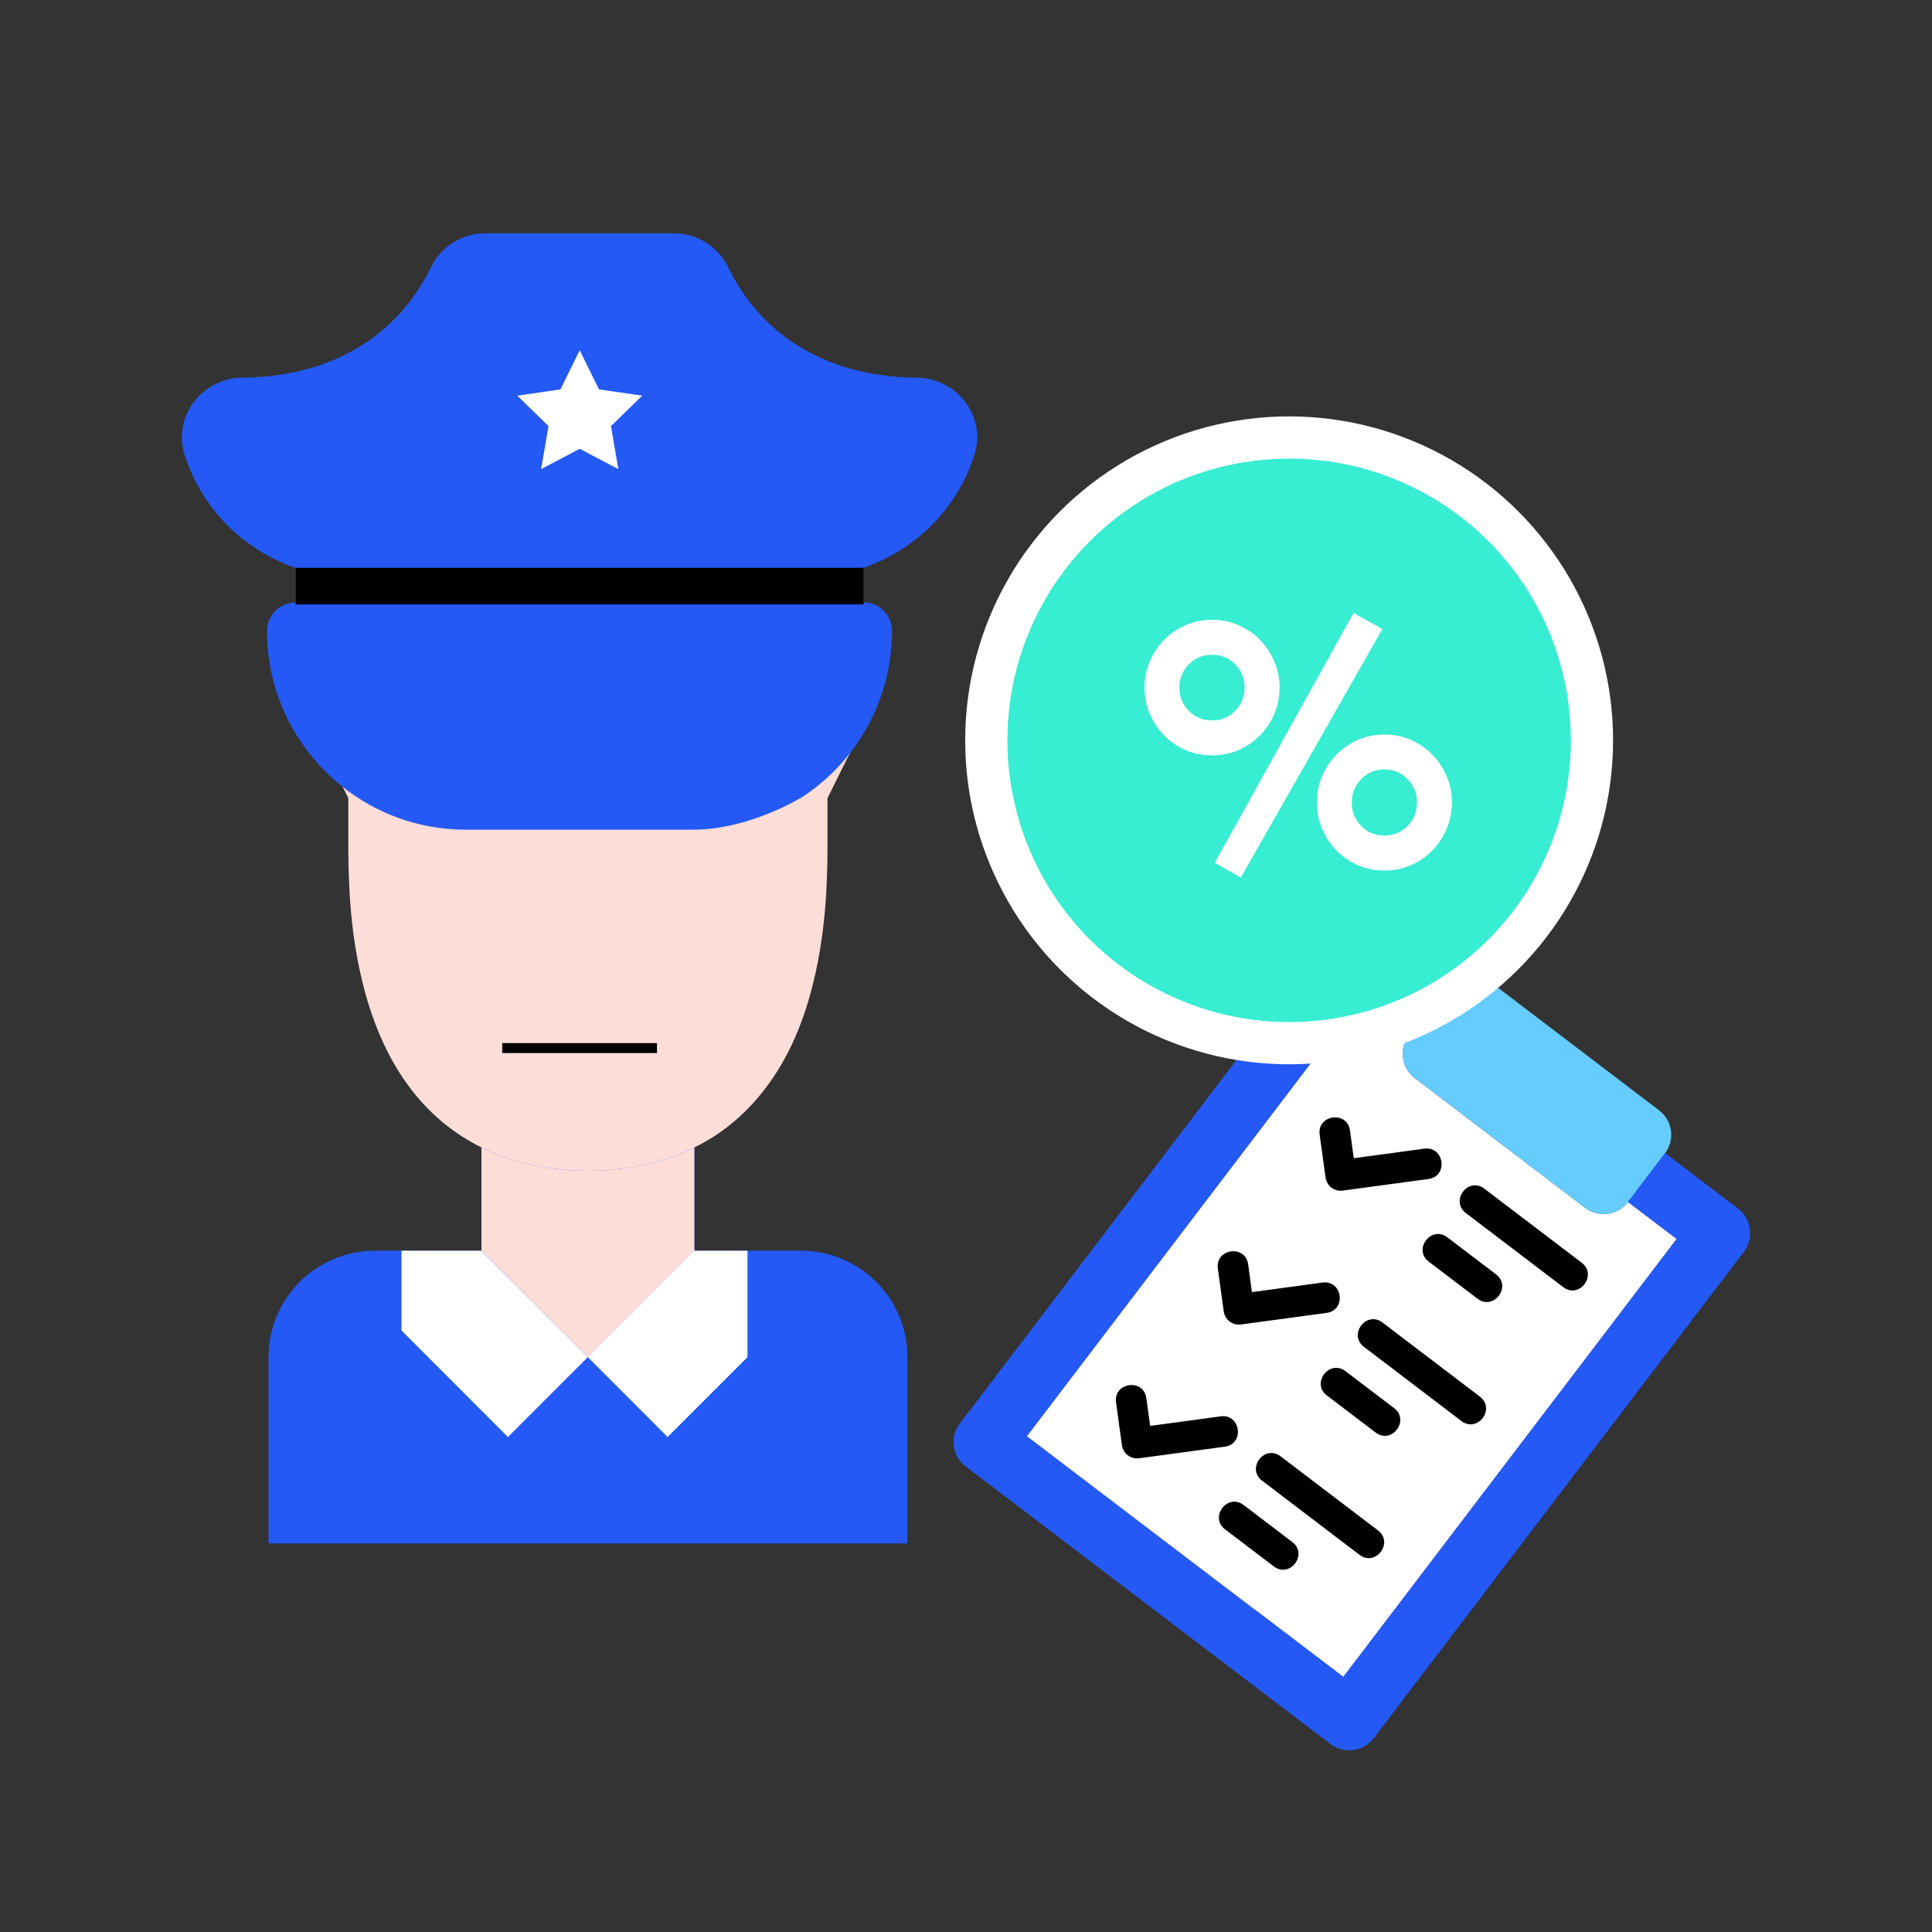 <?xml version="1.0" encoding="UTF-8"?> <!-- Generator: Adobe Illustrator 26.0.0, SVG Export Plug-In . SVG Version: 6.00 Build 0) --> <svg xmlns="http://www.w3.org/2000/svg" xmlns:xlink="http://www.w3.org/1999/xlink" version="1.1" id="Ebene_1" x="0px" y="0px" viewBox="0 0 200 200" style="enable-background:new 0 0 200 200;" xml:space="preserve"><rect x="0" y="0" width="200" height="200" fill="#333333" stroke="none"/> <style type="text/css"> .st0{fill:#6699FF;} .st1{fill:#2459F5;} .st2{fill:#FFFFFF;} .st3{fill:#66CCFF;} .st4{fill:#61C7F5;} .st5{fill:#64C2C8;} .st6{fill:#37EDD2;stroke:#FFFFFF;stroke-width:4.37;stroke-miterlimit:10;} .st7{fill:none;stroke:#FFFFFF;stroke-width:4.297;stroke-linecap:round;stroke-linejoin:round;stroke-miterlimit:10;} .st8{fill:none;stroke:#000000;stroke-width:3;stroke-linecap:round;stroke-miterlimit:10;} .st9{fill:none;stroke:#000000;stroke-miterlimit:10;} .st10{fill:none;stroke:#484751;stroke-width:5.822;stroke-linecap:square;stroke-miterlimit:10;} .st11{fill:#37EDD2;stroke:#FFFFFF;stroke-width:7.006;stroke-miterlimit:10;} .st12{fill:none;stroke:#FFFFFF;stroke-width:7.272;stroke-miterlimit:10;} .st13{fill:#FDDDD7;} .st14{fill:none;stroke:#000000;stroke-width:5.51;stroke-linejoin:round;stroke-miterlimit:10;} .st15{fill:#FFFFFF;stroke:#FFFFFF;stroke-width:2;stroke-miterlimit:10;} .st16{fill:#376DF4;} .st17{fill:#B3DFF6;} .st18{stroke:#FFFFFF;stroke-width:1.894;stroke-miterlimit:10;} .st19{fill:#FFFFFF;stroke:#FFFFFF;stroke-width:4.37;stroke-miterlimit:10;} .st20{fill:#66CCFF;stroke:#FFFFFF;stroke-width:1.756;stroke-miterlimit:10;} .st21{fill:#66CCFF;stroke:#FFFFFF;stroke-width:1.741;stroke-miterlimit:10;} .st22{fill:none;stroke:#FFFFFF;stroke-width:6.941;stroke-linecap:round;stroke-linejoin:round;stroke-miterlimit:10;} .st23{fill:#37EDD2;} .st24{fill:#37EDD2;stroke:#FFFFFF;stroke-width:5;stroke-miterlimit:10;} .st25{fill:#1A2A3A;} .st26{fill:#494949;} .st27{fill:#969696;} .st28{fill:#383838;} .st29{fill:#262626;} .st30{fill:#2E6AA5;} .st31{fill:url(#SVGID_1_);} .st32{fill:#F95377;} .st33{fill:#CCCCCC;} .st34{fill:#354252;} .st35{fill:#415D6B;} .st36{fill:url(#SVGID_00000129206721893196229670000008971535944110526092_);} .st37{fill:url(#SVGID_00000044876516098092443170000011287997495118096574_);} .st38{fill:#A5A5A5;} .st39{fill:#EDEDED;} .st40{opacity:0.44;fill:#8E8E8E;enable-background:new ;} .st41{opacity:0.57;} .st42{opacity:0.4;} .st43{fill:url(#SVGID_00000172401390761490827490000003797057501469992125_);} .st44{fill:#8E8E8E;} </style> <g> <g> <g> <path class="st1" d="M180.52,129.57l-38.34,50.38c-1.05,1.39-3.05,1.66-4.44,0.6L99.96,151.8c-1.39-1.05-1.66-3.05-0.6-4.44 l38.34-50.38c1.05-1.39,3.05-1.66,4.44-0.6l7.56,5.75l-3.83,5.04l-5.04-3.83l-34.51,45.34l32.75,24.92l34.51-45.34l-5.04-3.83 l3.83-5.04l7.56,5.75C181.3,126.19,181.57,128.19,180.52,129.57z"></path> <path class="st2" d="M173.57,128.26l-34.51,45.34l-32.75-24.92l34.51-45.34l5.04,3.83c-1.05,1.39-0.78,3.38,0.6,4.44l17.63,13.42 c1.39,1.05,3.38,0.78,4.44-0.6L173.57,128.26z"></path> <path class="st3" d="M172.36,119.39l-3.83,5.04c-1.05,1.39-3.05,1.66-4.44,0.6l-17.63-13.42c-1.39-1.05-1.66-3.05-0.6-4.44 l3.83-5.04c1.05-1.39,3.05-1.66,4.44-0.6l17.63,13.42C173.14,116,173.42,118,172.36,119.39z"></path> <path class="st1" d="M180.52,129.57l-38.34,50.38c-4.95-3.77-9-8.27-12.15-13.23l9.03,6.87l34.51-45.34l-5.04-3.83l3.83-5.04 l7.56,5.75C181.3,126.19,181.57,128.19,180.52,129.57z"></path> <g> <path d="M137.22,121.89c0.12,0.87,0.91,1.47,1.78,1.36l8.87-1.2c2.08-0.28,1.65-3.42-0.43-3.14l-7.3,0.99l-0.39-2.87 c-0.28-2.08-3.42-1.65-3.14,0.43L137.22,121.89z"></path> <path d="M126.68,135.75c0.12,0.87,0.91,1.47,1.78,1.36l8.87-1.2c2.08-0.28,1.65-3.42-0.43-3.14l-7.3,0.99l-0.39-2.87 c-0.28-2.08-3.42-1.65-3.14,0.43L126.68,135.75z"></path> <path d="M116.14,149.6c0.12,0.87,0.91,1.47,1.78,1.36l8.87-1.2c2.08-0.28,1.65-3.42-0.43-3.14l-7.3,0.99l-0.39-2.87 c-0.28-2.08-3.42-1.65-3.14,0.43L116.14,149.6z"></path> <path d="M151.74,125.57l10.08,7.67c1.67,1.27,3.58-1.25,1.92-2.52l-10.08-7.67C151.99,121.78,150.08,124.3,151.74,125.57z"></path> <path d="M147.91,130.61l5.04,3.83c1.67,1.27,3.58-1.25,1.92-2.52l-5.04-3.83C148.16,126.82,146.24,129.34,147.91,130.61z"></path> <path d="M141.2,139.43l10.08,7.67c1.67,1.27,3.58-1.25,1.92-2.52l-10.08-7.67C141.45,135.64,139.53,138.16,141.2,139.43z"></path> <path d="M137.36,144.46l5.04,3.83c1.67,1.27,3.58-1.25,1.92-2.52l-5.04-3.83C137.61,140.68,135.7,143.2,137.36,144.46z"></path> <path d="M130.65,153.28l10.08,7.67c1.67,1.27,3.58-1.25,1.92-2.52l-10.08-7.67C130.9,149.49,128.99,152.01,130.65,153.28z"></path> <path d="M126.82,158.32l5.04,3.83c1.67,1.27,3.58-1.25,1.92-2.52l-5.04-3.83C127.07,154.53,125.16,157.05,126.82,158.32z"></path> </g> </g> </g> <path class="st1" d="M71.88,118.45v0.33v10.69h8.27h2.76c6.09,0,11.02,4.93,11.02,11.02v19.29H60.86H27.8v-19.29 c0-6.09,4.93-11.02,11.02-11.02h5.51h5.51v-10.69v-0.33"></path> <path class="st13" d="M71.88,118.78v10.69l-11.02,11.02l-11.02-11.02v-10.69c3.55,1.76,7.38,2.42,11.02,2.42 C64.5,121.2,68.33,120.54,71.88,118.78z"></path> <path class="st13" d="M34.74,79.96l1.32,2.67v5.51c0,0.94,0.03,1.87,0.06,2.76c0.14,4.19,0.66,7.85,1.46,11.02 c2.29,9.12,6.94,14.24,12.26,16.86c3.55,1.76,7.38,2.42,11.02,2.42c3.64,0,7.47-0.66,11.02-2.42c2.62-1.27,5.04-3.17,7.14-5.84 c2.18-2.76,3.97-6.36,5.12-11.02c0.8-3.17,1.32-6.83,1.46-11.02c0.03-0.88,0.06-1.82,0.06-2.76v-5.51l1.32-2.67l1.43-2.84 c0-15.21-12.34-27.55-27.55-27.55S33.31,61.91,33.31,77.12L34.74,79.96z"></path> <g> <path class="st1" d="M83.14,82.45c5.76-3.83,9.2-10.24,9.2-17.15c0-1.62-1.32-2.94-2.94-2.94v-3.58c2.57-0.91,6.04-2.73,8.78-6.43 c1.18-1.59,2.09-3.36,2.69-5.26c0.59-1.84,0.27-3.8-0.88-5.38c-1.18-1.63-3.1-2.61-5.14-2.62c-4.17-0.03-10.15-0.98-14.97-5.36 c-1.84-1.67-3.34-3.69-4.47-6c-1.08-2.21-3.24-3.58-5.64-3.58H50.22c-2.41,0-4.57,1.37-5.65,3.58c-1.12,2.31-2.63,4.33-4.47,6 c-4.82,4.38-10.81,5.33-14.97,5.36c-2.03,0.01-3.95,0.99-5.14,2.62c-1.14,1.58-1.46,3.54-0.88,5.38c0.61,1.9,1.51,3.67,2.69,5.27 c2.74,3.7,6.21,5.52,8.78,6.43v3.58c-1.62,0-2.94,1.32-2.94,2.94c0,11.35,9.23,20.58,20.58,20.58h23.52 C77.71,85.88,83.14,82.45,83.14,82.45z"></path> </g> <g> <circle class="st6" cx="133.45" cy="76.64" r="31.35"></circle> </g> <g> <path class="st2" d="M118.48,71.18c0-0.97,0.18-1.88,0.55-2.73c0.37-0.85,0.86-1.59,1.49-2.23c0.63-0.64,1.37-1.14,2.22-1.51 c0.85-0.37,1.76-0.55,2.73-0.55s1.88,0.18,2.73,0.55c0.85,0.37,1.59,0.87,2.22,1.51c0.63,0.64,1.12,1.39,1.49,2.23 c0.37,0.85,0.55,1.76,0.55,2.73c0,0.97-0.18,1.88-0.55,2.73s-0.86,1.6-1.49,2.23c-0.63,0.64-1.37,1.14-2.22,1.51 c-0.85,0.37-1.76,0.55-2.73,0.55s-1.88-0.18-2.73-0.55s-1.59-0.87-2.22-1.51s-1.12-1.38-1.49-2.23 C118.66,73.06,118.48,72.15,118.48,71.18z M128.84,71.18c0-0.95-0.33-1.75-0.98-2.41c-0.65-0.66-1.45-0.99-2.4-0.99 s-1.74,0.33-2.39,0.99c-0.65,0.66-0.98,1.47-0.98,2.41c0,0.94,0.32,1.75,0.98,2.41c0.65,0.66,1.45,0.99,2.39,0.99 s1.74-0.33,2.4-0.99C128.51,72.93,128.84,72.13,128.84,71.18z M140.12,63.45l2.98,1.67l-14.65,25.72l-2.7-1.52L140.12,63.45z M136.32,83.06c0-0.97,0.18-1.88,0.55-2.73s0.86-1.6,1.49-2.23c0.63-0.64,1.37-1.14,2.22-1.51c0.85-0.37,1.76-0.55,2.73-0.55 c0.97,0,1.88,0.18,2.73,0.55c0.85,0.37,1.59,0.87,2.22,1.51s1.12,1.38,1.49,2.23c0.37,0.85,0.55,1.76,0.55,2.73 c0,0.97-0.18,1.89-0.55,2.75c-0.37,0.87-0.86,1.62-1.49,2.25c-0.63,0.64-1.37,1.14-2.22,1.51s-1.76,0.55-2.73,0.55 c-0.97,0-1.88-0.18-2.73-0.55c-0.85-0.37-1.59-0.87-2.22-1.51c-0.63-0.64-1.12-1.39-1.49-2.25 C136.5,84.95,136.32,84.03,136.32,83.06z M146.68,83.06c0-0.94-0.32-1.75-0.98-2.41c-0.65-0.66-1.45-1-2.39-1s-1.74,0.33-2.39,1 c-0.65,0.66-0.98,1.47-0.98,2.41c0,0.97,0.32,1.79,0.98,2.45c0.65,0.66,1.45,0.99,2.39,0.99s1.74-0.33,2.39-0.99 C146.35,84.85,146.68,84.03,146.68,83.06z"></path> </g> <polygon class="st2" points="60.01,46.46 56.02,48.56 56.78,44.11 53.55,40.96 58.02,40.31 60.01,36.26 62.01,40.31 66.48,40.96 63.25,44.11 64.01,48.56 "></polygon> <polygon class="st2" points="77.38,129.47 77.38,140.49 69.11,148.76 60.85,140.49 52.58,148.76 41.56,137.73 41.56,129.47 49.82,129.47 60.85,140.49 71.87,129.47 "></polygon> <rect x="30.6" y="58.78" width="58.8" height="3.79"></rect> <rect x="51.99" y="107.98" width="16.02" height="1.03"></rect> </g> </svg> 